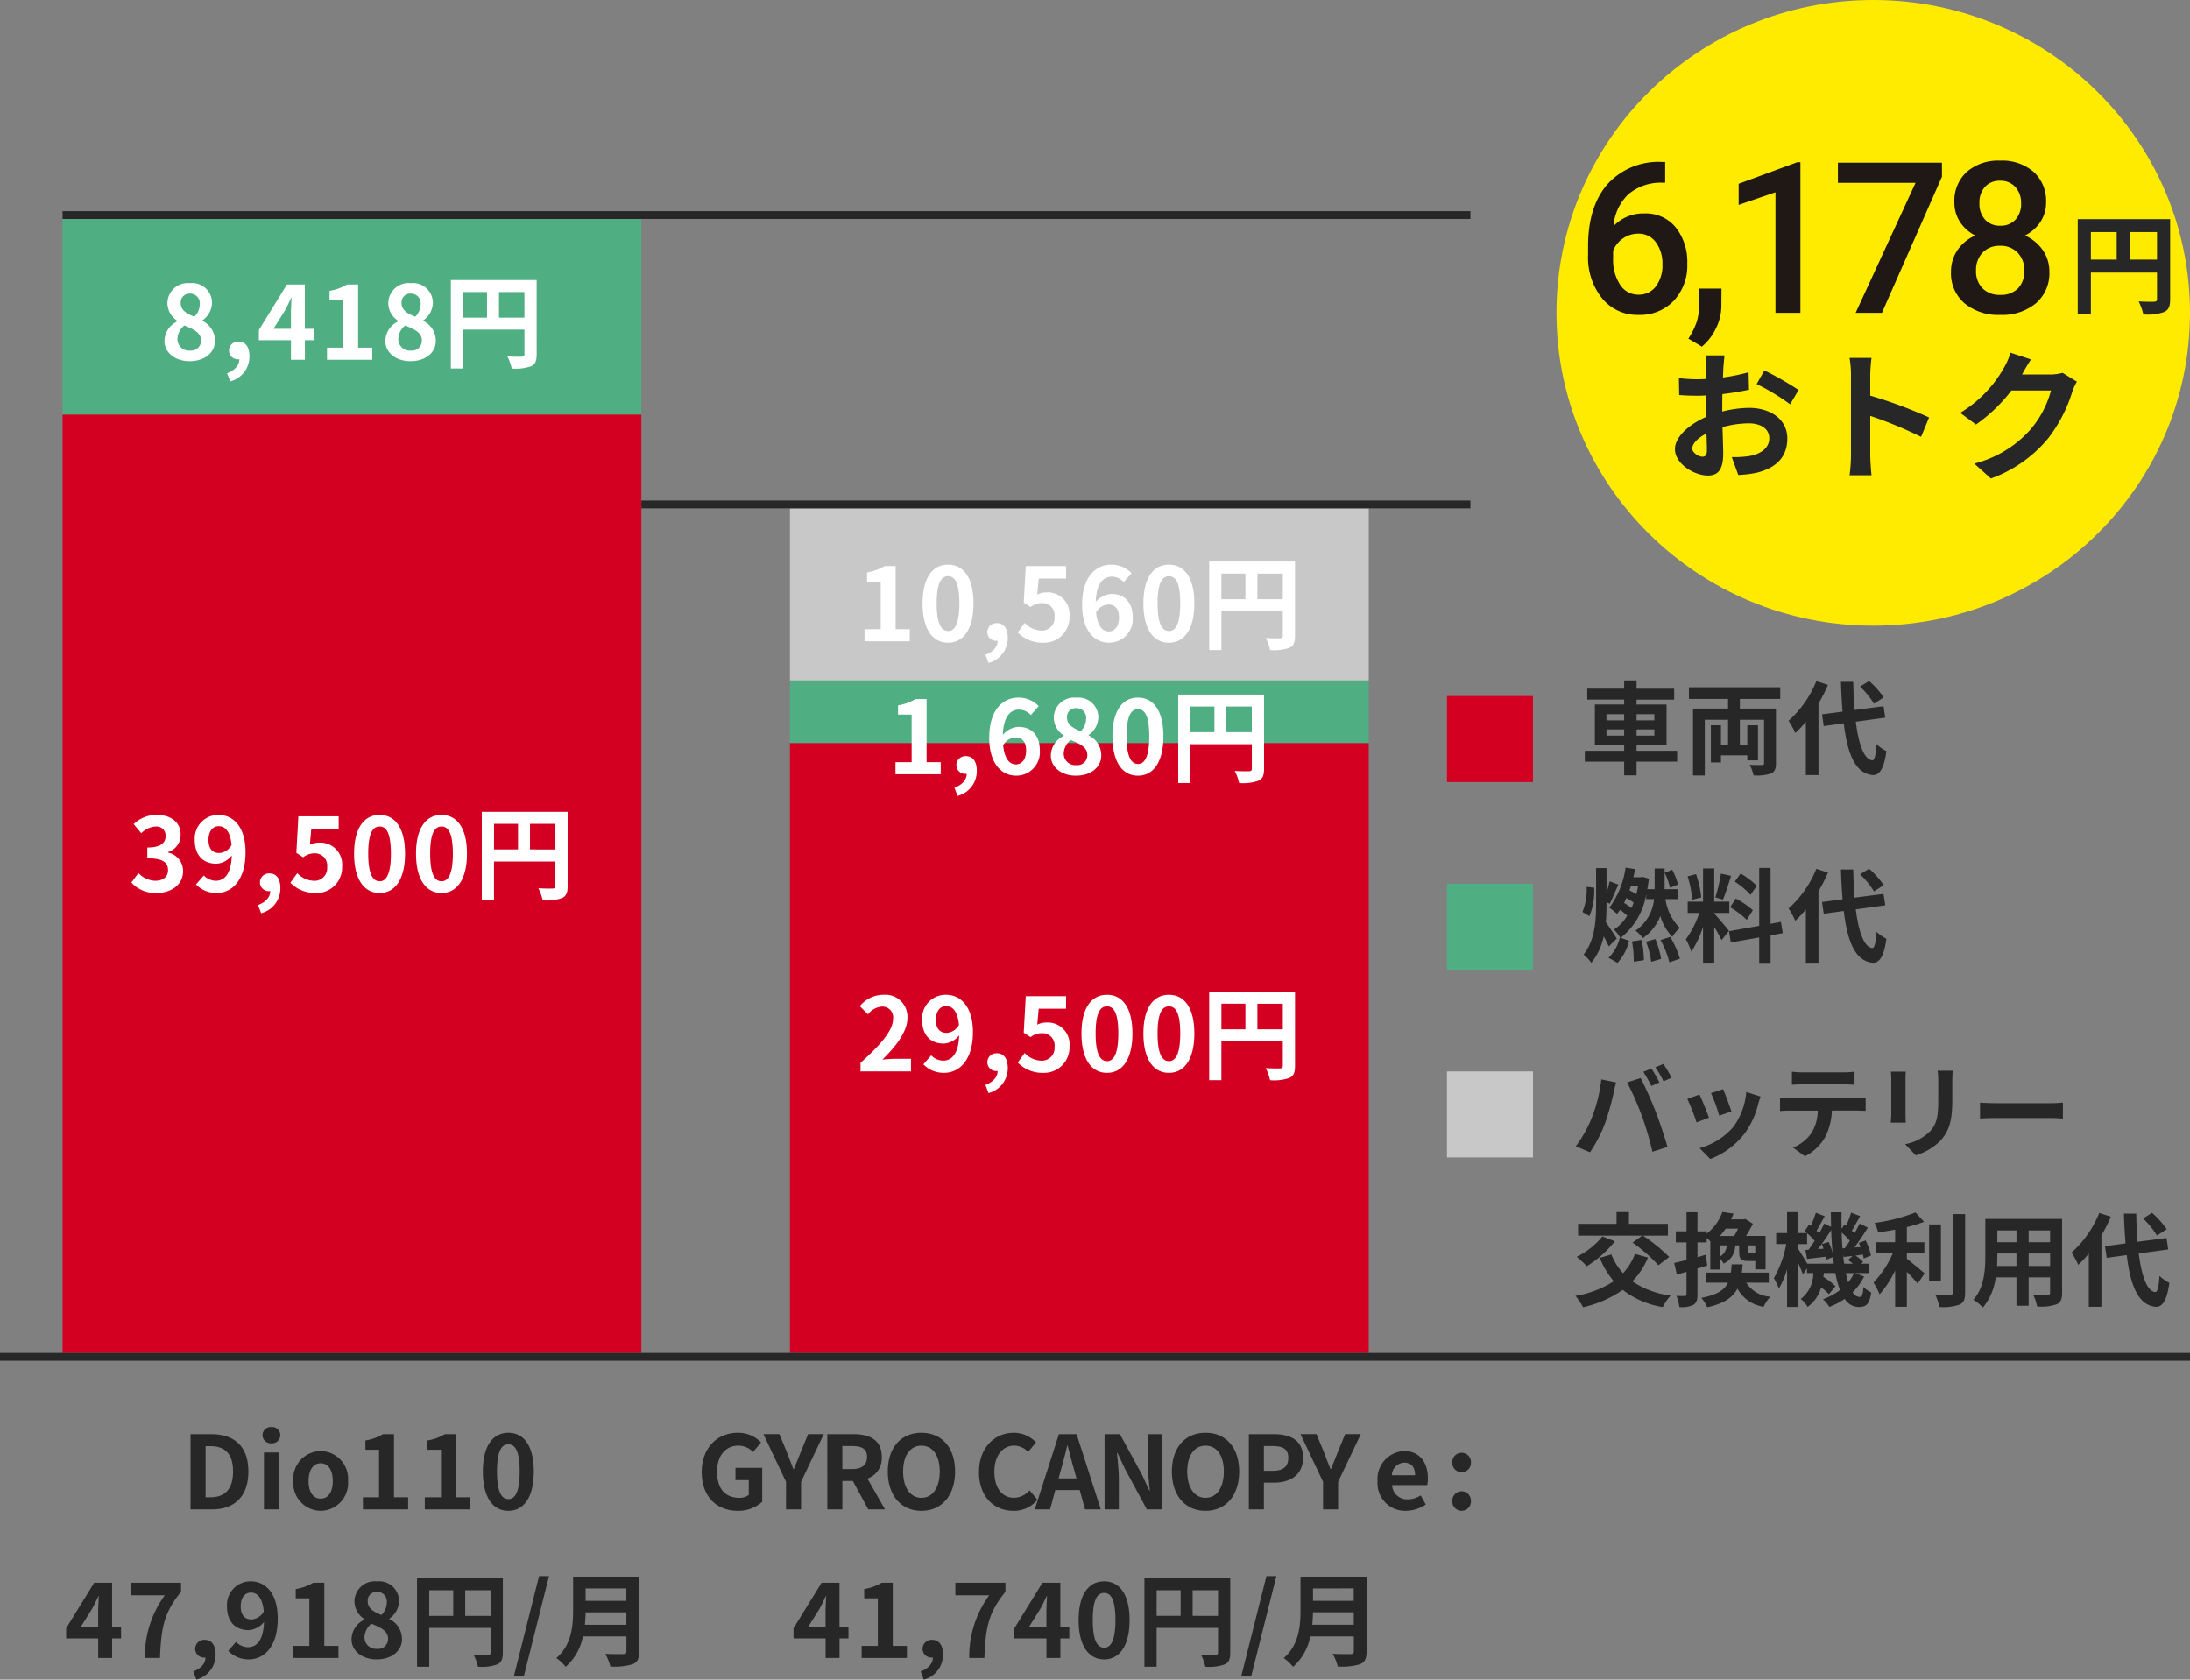 <svg xmlns="http://www.w3.org/2000/svg" width="280" height="214.769" viewBox="0 0 280 214.769">
  <rect x="0" y="0" width="280" height="214.769" fill="#808080" stroke="none"/>
  <g id="グループ_8337" data-name="グループ 8337" transform="translate(813 271.135)">
    <g id="グループ_8335" data-name="グループ 8335" transform="translate(-805 -243.135)">
      <rect id="長方形_23160" data-name="長方形 23160" width="74" height="120" transform="translate(0 25)" fill="#d30021"/>
      <rect id="長方形_23161" data-name="長方形 23161" width="74" height="25" fill="#50af82"/>
      <path id="パス_579" data-name="パス 579" d="M-24.973.182c1.833,0,3.38-1.027,3.38-2.8a2.4,2.4,0,0,0-1.924-2.366v-.065a2.279,2.279,0,0,0,1.612-2.2c0-1.651-1.261-2.561-3.12-2.561a4.268,4.268,0,0,0-2.886,1.183l.975,1.17a2.745,2.745,0,0,1,1.82-.858A1.15,1.15,0,0,1-23.829-7.1c0,.858-.572,1.469-2.34,1.469v1.378c2.093,0,2.652.585,2.652,1.534,0,.858-.663,1.339-1.638,1.339A3.056,3.056,0,0,1-27.3-2.366l-.9,1.209A4.089,4.089,0,0,0-24.973.182Zm7.995-5.109c-.832,0-1.365-.533-1.365-1.664,0-1.183.585-1.768,1.3-1.768.819,0,1.482.65,1.651,2.405A1.92,1.92,0,0,1-16.978-4.927ZM-19.942-.91A3.608,3.608,0,0,0-17.3.182c1.911,0,3.692-1.573,3.692-5.213,0-3.341-1.638-4.771-3.458-4.771A3.015,3.015,0,0,0-20.1-6.591c0,2.041,1.157,3.029,2.756,3.029a2.675,2.675,0,0,0,1.976-1.053c-.078,2.418-.975,3.237-2.054,3.237a2.207,2.207,0,0,1-1.521-.676Zm8.333,3.679a3.28,3.28,0,0,0,2.457-3.2c0-1.183-.494-1.885-1.378-1.885a1.15,1.15,0,0,0-1.235,1.131,1.122,1.122,0,0,0,1.2,1.131h.117c0,.754-.559,1.4-1.56,1.781ZM-4.628.182A3.251,3.251,0,0,0-1.261-3.2,2.794,2.794,0,0,0-4.225-6.253a2.488,2.488,0,0,0-1.157.273L-5.2-8.021h3.5v-1.6H-6.851l-.26,4.667.871.572A2.3,2.3,0,0,1-4.8-4.888,1.557,1.557,0,0,1-3.172-3.146a1.615,1.615,0,0,1-1.7,1.768,2.99,2.99,0,0,1-2.119-.975l-.884,1.222A4.385,4.385,0,0,0-4.628.182Zm8.164,0c1.95,0,3.25-1.716,3.25-5.031S5.486-9.8,3.536-9.8.273-8.177.273-4.849,1.573.182,3.536.182Zm0-1.5c-.832,0-1.456-.832-1.456-3.536S2.7-8.32,3.536-8.32s1.443.78,1.443,3.471S4.355-1.313,3.536-1.313Zm7.917,1.5c1.95,0,3.25-1.716,3.25-5.031S13.4-9.8,11.453-9.8,8.19-8.177,8.19-4.849,9.49.182,11.453.182Zm0-1.5C10.621-1.313,10-2.145,10-4.849s.624-3.471,1.456-3.471S12.9-7.54,12.9-4.849,12.272-1.313,11.453-1.313Zm11.31-4.069V-8.658h3.25v3.276Zm-4.6-3.276h3.068v3.276H18.161Zm9.412-1.534H16.6V1.118h1.56V-3.848h7.852V-.7c0,.221-.091.3-.338.312s-1.1.013-1.846-.039a6.319,6.319,0,0,1,.559,1.547A6.006,6.006,0,0,0,26.845.832c.546-.247.728-.676.728-1.521Z" transform="translate(37 86)" fill="#fff"/>
      <path id="パス_587" data-name="パス 587" d="M-35.685-3.952l1.495-2.392c.273-.52.533-1.053.767-1.56h.052c-.026.559-.078,1.43-.078,1.989v1.963Zm5.161,0h-1.144V-9.62h-2.288L-37.544-3.8v1.3h4.1V0h1.781V-2.5h1.144ZM-27.482,0h1.937c.156-3.77.455-5.733,2.691-8.463V-9.62h-6.4v1.6h4.329A13.276,13.276,0,0,0-27.482,0Zm6.591,2.769a3.28,3.28,0,0,0,2.457-3.2c0-1.183-.494-1.885-1.378-1.885a1.15,1.15,0,0,0-1.235,1.131,1.122,1.122,0,0,0,1.2,1.131h.117c0,.754-.559,1.4-1.56,1.781Zm7.033-7.7c-.832,0-1.365-.533-1.365-1.664,0-1.183.585-1.768,1.3-1.768.819,0,1.482.65,1.651,2.405A1.92,1.92,0,0,1-13.858-4.927ZM-16.822-.91A3.608,3.608,0,0,0-14.183.182c1.911,0,3.692-1.573,3.692-5.213,0-3.341-1.638-4.771-3.458-4.771a3.015,3.015,0,0,0-3.029,3.211c0,2.041,1.157,3.029,2.756,3.029a2.675,2.675,0,0,0,1.976-1.053c-.078,2.418-.975,3.237-2.054,3.237a2.207,2.207,0,0,1-1.521-.676ZM-8.515,0H-2.73V-1.547H-4.537V-9.62H-5.954a6.24,6.24,0,0,1-2.236.806v1.183h1.742v6.084H-8.515ZM2.158.182c1.95,0,3.237-1.118,3.237-2.574A2.8,2.8,0,0,0,3.783-4.966v-.065a2.8,2.8,0,0,0,1.235-2.2,2.525,2.525,0,0,0-2.8-2.561,2.6,2.6,0,0,0-2.9,2.535A2.741,2.741,0,0,0,.6-4.966V-4.9A2.8,2.8,0,0,0-1.053-2.392C-1.053-.884.325.182,2.158.182ZM2.769-5.5c-1.014-.4-1.755-.845-1.755-1.755a1.119,1.119,0,0,1,1.17-1.2A1.226,1.226,0,0,1,3.458-7.111,2.3,2.3,0,0,1,2.769-5.5ZM2.21-1.17A1.474,1.474,0,0,1,.6-2.6a2.313,2.313,0,0,1,.884-1.781c1.248.507,2.132.923,2.132,1.924A1.261,1.261,0,0,1,2.21-1.17ZM13.481-5.382V-8.658h3.25v3.276Zm-4.6-3.276h3.068v3.276H8.879Zm9.412-1.534H7.319V1.118h1.56V-3.848h7.852V-.7c0,.221-.091.3-.338.312s-1.1.013-1.846-.039a6.319,6.319,0,0,1,.559,1.547A6.006,6.006,0,0,0,17.563.832c.546-.247.728-.676.728-1.521Zm1.4,12.558h1.274l3.224-12.831H22.919Zm9.087-6.617c.052-.546.078-1.092.091-1.586h5.213v1.586Zm5.3-4.641v1.586H28.873V-8.892ZM35.724-10.4h-8.45v4.277c0,1.976-.182,4.459-2.145,6.136a6.106,6.106,0,0,1,1.2,1.118,6.993,6.993,0,0,0,2.2-3.887h5.564V-.871c0,.273-.1.377-.416.377-.286,0-1.378.013-2.288-.039a6.636,6.636,0,0,1,.65,1.625A7.865,7.865,0,0,0,34.9.793c.6-.26.819-.7.819-1.638Z" transform="translate(38 184)" fill="#272727"/>
      <path id="パス_580" data-name="パス 580" d="M-20.754.182c1.95,0,3.237-1.118,3.237-2.574a2.8,2.8,0,0,0-1.612-2.574v-.065a2.8,2.8,0,0,0,1.235-2.2,2.525,2.525,0,0,0-2.8-2.561,2.6,2.6,0,0,0-2.9,2.535,2.741,2.741,0,0,0,1.274,2.288V-4.9a2.8,2.8,0,0,0-1.651,2.509C-23.965-.884-22.587.182-20.754.182Zm.611-5.681c-1.014-.4-1.755-.845-1.755-1.755a1.119,1.119,0,0,1,1.17-1.2,1.226,1.226,0,0,1,1.274,1.339A2.3,2.3,0,0,1-20.143-5.5ZM-20.7-1.17A1.474,1.474,0,0,1-22.315-2.6a2.313,2.313,0,0,1,.884-1.781c1.248.507,2.132.923,2.132,1.924A1.261,1.261,0,0,1-20.7-1.17Zm5.135,3.939a3.28,3.28,0,0,0,2.457-3.2c0-1.183-.494-1.885-1.378-1.885a1.15,1.15,0,0,0-1.235,1.131,1.122,1.122,0,0,0,1.2,1.131h.117c0,.754-.559,1.4-1.56,1.781Zm5.525-6.721,1.495-2.392c.273-.52.533-1.053.767-1.56h.052c-.026.559-.078,1.43-.078,1.989v1.963Zm5.161,0H-6.025V-9.62H-8.313L-11.9-3.8v1.3h4.1V0h1.781V-2.5h1.144ZM-3.191,0H2.594V-1.547H.787V-9.62H-.63a6.24,6.24,0,0,1-2.236.806v1.183h1.742v6.084H-3.191ZM7.482.182c1.95,0,3.237-1.118,3.237-2.574A2.8,2.8,0,0,0,9.107-4.966v-.065a2.8,2.8,0,0,0,1.235-2.2,2.525,2.525,0,0,0-2.8-2.561,2.6,2.6,0,0,0-2.9,2.535A2.741,2.741,0,0,0,5.922-4.966V-4.9A2.8,2.8,0,0,0,4.271-2.392C4.271-.884,5.648.182,7.482.182ZM8.093-5.5c-1.014-.4-1.755-.845-1.755-1.755a1.119,1.119,0,0,1,1.17-1.2A1.226,1.226,0,0,1,8.781-7.111,2.3,2.3,0,0,1,8.093-5.5ZM7.534-1.17A1.474,1.474,0,0,1,5.922-2.6a2.313,2.313,0,0,1,.884-1.781c1.248.507,2.132.923,2.132,1.924A1.261,1.261,0,0,1,7.534-1.17ZM18.8-5.382V-8.658h3.25v3.276ZM14.2-8.658h3.068v3.276H14.2Zm9.412-1.534H12.642V1.118H14.2V-3.848h7.852V-.7c0,.221-.091.3-.338.312s-1.1.013-1.846-.039a6.319,6.319,0,0,1,.559,1.547A6.006,6.006,0,0,0,22.887.832c.546-.247.728-.676.728-1.521Z" transform="translate(37 18)" fill="#fff"/>
      <path id="パス_586" data-name="パス 586" d="M-21.639,0H-18.9c2.834,0,4.654-1.612,4.654-4.849S-16.062-9.62-19-9.62h-2.639Zm1.924-1.547V-8.086h.6c1.794,0,2.912.884,2.912,3.237s-1.118,3.3-2.912,3.3ZM-12.253,0h1.9V-7.28h-1.9Zm.962-8.45A1.058,1.058,0,0,0-10.16-9.49a1.043,1.043,0,0,0-1.131-1.04,1.047,1.047,0,0,0-1.144,1.04A1.062,1.062,0,0,0-11.291-8.45ZM-5,.182A3.547,3.547,0,0,0-1.5-3.627,3.555,3.555,0,0,0-5-7.462,3.555,3.555,0,0,0-8.5-3.627,3.547,3.547,0,0,0-5,.182Zm0-1.56c-.988,0-1.547-.884-1.547-2.249S-5.987-5.9-5-5.9s1.547.9,1.547,2.275S-4.011-1.378-5-1.378ZM.4,0H6.181V-1.547H4.374V-9.62H2.957a6.24,6.24,0,0,1-2.236.806v1.183H2.463v6.084H.4ZM8.313,0H14.1V-1.547H12.292V-9.62H10.874a6.24,6.24,0,0,1-2.236.806v1.183H10.38v6.084H8.313ZM19,.182c1.95,0,3.25-1.716,3.25-5.031S20.949-9.8,19-9.8s-3.263,1.625-3.263,4.953S17.036.182,19,.182Zm0-1.5c-.832,0-1.456-.832-1.456-3.536S18.167-8.32,19-8.32s1.443.78,1.443,3.471S19.819-1.313,19-1.313Z" transform="translate(38 165)" fill="#272727"/>
    </g>
    <g id="グループ_8336" data-name="グループ 8336" transform="translate(-813 -271.135)">
      <rect id="長方形_23163" data-name="長方形 23163" width="74" height="78" transform="translate(101 95)" fill="#d30021"/>
      <rect id="長方形_23162" data-name="長方形 23162" width="74" height="8" transform="translate(101 87)" fill="#50af82"/>
      <rect id="長方形_23174" data-name="長方形 23174" width="74" height="22" transform="translate(101 65)" fill="#c8c8c8"/>
      <path id="パス_583" data-name="パス 583" d="M-27.976,0h6.448V-1.612h-2.093c-.442,0-1.079.052-1.56.1,1.755-1.716,3.2-3.588,3.2-5.33A2.822,2.822,0,0,0-25.012-9.8a3.9,3.9,0,0,0-3.055,1.456l1.04,1.04a2.492,2.492,0,0,1,1.768-.988,1.38,1.38,0,0,1,1.443,1.56c0,1.482-1.547,3.289-4.16,5.629Zm11-4.927c-.832,0-1.365-.533-1.365-1.664,0-1.183.585-1.768,1.3-1.768.819,0,1.482.65,1.651,2.405A1.92,1.92,0,0,1-16.978-4.927ZM-19.942-.91A3.608,3.608,0,0,0-17.3.182c1.911,0,3.692-1.573,3.692-5.213,0-3.341-1.638-4.771-3.458-4.771A3.015,3.015,0,0,0-20.1-6.591c0,2.041,1.157,3.029,2.756,3.029a2.675,2.675,0,0,0,1.976-1.053c-.078,2.418-.975,3.237-2.054,3.237a2.207,2.207,0,0,1-1.521-.676Zm8.333,3.679a3.28,3.28,0,0,0,2.457-3.2c0-1.183-.494-1.885-1.378-1.885a1.15,1.15,0,0,0-1.235,1.131,1.122,1.122,0,0,0,1.2,1.131h.117c0,.754-.559,1.4-1.56,1.781ZM-4.628.182A3.251,3.251,0,0,0-1.261-3.2,2.794,2.794,0,0,0-4.225-6.253a2.488,2.488,0,0,0-1.157.273L-5.2-8.021h3.5v-1.6H-6.851l-.26,4.667.871.572A2.3,2.3,0,0,1-4.8-4.888,1.557,1.557,0,0,1-3.172-3.146a1.615,1.615,0,0,1-1.7,1.768,2.99,2.99,0,0,1-2.119-.975l-.884,1.222A4.385,4.385,0,0,0-4.628.182Zm8.164,0c1.95,0,3.25-1.716,3.25-5.031S5.486-9.8,3.536-9.8.273-8.177.273-4.849,1.573.182,3.536.182Zm0-1.5c-.832,0-1.456-.832-1.456-3.536S2.7-8.32,3.536-8.32s1.443.78,1.443,3.471S4.355-1.313,3.536-1.313Zm7.917,1.5c1.95,0,3.25-1.716,3.25-5.031S13.4-9.8,11.453-9.8,8.19-8.177,8.19-4.849,9.49.182,11.453.182Zm0-1.5C10.621-1.313,10-2.145,10-4.849s.624-3.471,1.456-3.471S12.9-7.54,12.9-4.849,12.272-1.313,11.453-1.313Zm11.31-4.069V-8.658h3.25v3.276Zm-4.6-3.276h3.068v3.276H18.161Zm9.412-1.534H16.6V1.118h1.56V-3.848h7.852V-.7c0,.221-.091.3-.338.312s-1.1.013-1.846-.039a6.319,6.319,0,0,1,.559,1.547A6.006,6.006,0,0,0,26.845.832c.546-.247.728-.676.728-1.521Z" transform="translate(138 137)" fill="#fff"/>
      <path id="パス_582" data-name="パス 582" d="M-23.51,0h5.785V-1.547h-1.807V-9.62h-1.417a6.24,6.24,0,0,1-2.236.806v1.183h1.742v6.084H-23.51Zm7.943,2.769a3.28,3.28,0,0,0,2.457-3.2c0-1.183-.494-1.885-1.378-1.885a1.15,1.15,0,0,0-1.235,1.131,1.122,1.122,0,0,0,1.2,1.131h.117c0,.754-.559,1.4-1.56,1.781Zm7.462-4.03c-.806,0-1.456-.676-1.638-2.431A1.9,1.9,0,0,1-8.17-4.706c.832,0,1.365.533,1.365,1.677C-6.805-1.859-7.39-1.261-8.105-1.261ZM-5.193-8.71A3.564,3.564,0,0,0-7.806-9.8c-1.937,0-3.718,1.534-3.718,5.122C-11.524-1.287-9.9.182-8.066.182A3.012,3.012,0,0,0-5.05-3.029c0-2.067-1.144-3.029-2.756-3.029A2.8,2.8,0,0,0-9.782-5.031c.078-2.405.988-3.237,2.093-3.237a2.088,2.088,0,0,1,1.482.7ZM-.435.182C1.515.182,2.8-.936,2.8-2.392A2.8,2.8,0,0,0,1.19-4.966v-.065a2.8,2.8,0,0,0,1.235-2.2A2.525,2.525,0,0,0-.37-9.789a2.6,2.6,0,0,0-2.9,2.535A2.741,2.741,0,0,0-2-4.966V-4.9A2.8,2.8,0,0,0-3.646-2.392C-3.646-.884-2.268.182-.435.182ZM.176-5.5c-1.014-.4-1.755-.845-1.755-1.755a1.119,1.119,0,0,1,1.17-1.2A1.226,1.226,0,0,1,.865-7.111,2.3,2.3,0,0,1,.176-5.5ZM-.383-1.17A1.474,1.474,0,0,1-2-2.6a2.313,2.313,0,0,1,.884-1.781c1.248.507,2.132.923,2.132,1.924A1.261,1.261,0,0,1-.383-1.17ZM7.495.182c1.95,0,3.25-1.716,3.25-5.031S9.444-9.8,7.495-9.8,4.232-8.177,4.232-4.849,5.531.182,7.495.182Zm0-1.5c-.832,0-1.456-.832-1.456-3.536S6.663-8.32,7.495-8.32s1.443.78,1.443,3.471S8.314-1.313,7.495-1.313ZM18.8-5.382V-8.658h3.25v3.276ZM14.2-8.658h3.068v3.276H14.2Zm9.412-1.534H12.642V1.118H14.2V-3.848h7.852V-.7c0,.221-.091.3-.338.312s-1.1.013-1.846-.039a6.319,6.319,0,0,1,.559,1.547A6.006,6.006,0,0,0,22.887.832c.546-.247.728-.676.728-1.521Z" transform="translate(138 99)" fill="#fff"/>
      <path id="パス_581" data-name="パス 581" d="M-27.469,0h5.785V-1.547h-1.807V-9.62h-1.417a6.24,6.24,0,0,1-2.236.806v1.183H-25.4v6.084h-2.067Zm10.686.182c1.95,0,3.25-1.716,3.25-5.031s-1.3-4.953-3.25-4.953-3.263,1.625-3.263,4.953S-18.746.182-16.783.182Zm0-1.5c-.832,0-1.456-.832-1.456-3.536s.624-3.471,1.456-3.471,1.443.78,1.443,3.471S-15.964-1.313-16.783-1.313Zm5.174,4.082a3.28,3.28,0,0,0,2.457-3.2c0-1.183-.494-1.885-1.378-1.885a1.15,1.15,0,0,0-1.235,1.131,1.122,1.122,0,0,0,1.2,1.131h.117c0,.754-.559,1.4-1.56,1.781ZM-4.628.182A3.251,3.251,0,0,0-1.261-3.2,2.794,2.794,0,0,0-4.225-6.253a2.488,2.488,0,0,0-1.157.273L-5.2-8.021h3.5v-1.6H-6.851l-.26,4.667.871.572A2.3,2.3,0,0,1-4.8-4.888,1.557,1.557,0,0,1-3.172-3.146a1.615,1.615,0,0,1-1.7,1.768,2.99,2.99,0,0,1-2.119-.975l-.884,1.222A4.385,4.385,0,0,0-4.628.182Zm8.4-1.443c-.806,0-1.456-.676-1.638-2.431A1.9,1.9,0,0,1,3.705-4.706c.832,0,1.365.533,1.365,1.677C5.07-1.859,4.485-1.261,3.77-1.261ZM6.682-8.71A3.564,3.564,0,0,0,4.069-9.8C2.132-9.8.351-8.268.351-4.68.351-1.287,1.976.182,3.809.182A3.012,3.012,0,0,0,6.825-3.029c0-2.067-1.144-3.029-2.756-3.029A2.8,2.8,0,0,0,2.093-5.031c.078-2.405.988-3.237,2.093-3.237a2.088,2.088,0,0,1,1.482.7ZM11.453.182c1.95,0,3.25-1.716,3.25-5.031S13.4-9.8,11.453-9.8,8.19-8.177,8.19-4.849,9.49.182,11.453.182Zm0-1.5C10.621-1.313,10-2.145,10-4.849s.624-3.471,1.456-3.471S12.9-7.54,12.9-4.849,12.272-1.313,11.453-1.313Zm11.31-4.069V-8.658h3.25v3.276Zm-4.6-3.276h3.068v3.276H18.161Zm9.412-1.534H16.6V1.118h1.56V-3.848h7.852V-.7c0,.221-.091.3-.338.312s-1.1.013-1.846-.039a6.319,6.319,0,0,1,.559,1.547A6.006,6.006,0,0,0,26.845.832c.546-.247.728-.676.728-1.521Z" transform="translate(138 82)" fill="#fff"/>
      <path id="パス_585" data-name="パス 585" d="M-35.685-3.952l1.495-2.392c.273-.52.533-1.053.767-1.56h.052c-.026.559-.078,1.43-.078,1.989v1.963Zm5.161,0h-1.144V-9.62h-2.288L-37.544-3.8v1.3h4.1V0h1.781V-2.5h1.144ZM-28.834,0h5.785V-1.547h-1.807V-9.62h-1.417a6.24,6.24,0,0,1-2.236.806v1.183h1.742v6.084h-2.067Zm7.943,2.769a3.28,3.28,0,0,0,2.457-3.2c0-1.183-.494-1.885-1.378-1.885a1.15,1.15,0,0,0-1.235,1.131,1.122,1.122,0,0,0,1.2,1.131h.117c0,.754-.559,1.4-1.56,1.781ZM-15.08,0h1.937c.156-3.77.455-5.733,2.691-8.463V-9.62h-6.4v1.6h4.329A13.276,13.276,0,0,0-15.08,0Zm7.631-3.952,1.495-2.392c.273-.52.533-1.053.767-1.56h.052c-.026.559-.078,1.43-.078,1.989v1.963Zm5.161,0H-3.432V-9.62H-5.72L-9.308-3.8v1.3h4.1V0h1.781V-2.5h1.144ZM2.171.182c1.95,0,3.25-1.716,3.25-5.031S4.121-9.8,2.171-9.8-1.092-8.177-1.092-4.849.208.182,2.171.182Zm0-1.5c-.832,0-1.456-.832-1.456-3.536S1.339-8.32,2.171-8.32s1.443.78,1.443,3.471S2.99-1.313,2.171-1.313Zm11.31-4.069V-8.658h3.25v3.276Zm-4.6-3.276h3.068v3.276H8.879Zm9.412-1.534H7.319V1.118h1.56V-3.848h7.852V-.7c0,.221-.091.3-.338.312s-1.1.013-1.846-.039a6.319,6.319,0,0,1,.559,1.547A6.006,6.006,0,0,0,17.563.832c.546-.247.728-.676.728-1.521Zm1.4,12.558h1.274l3.224-12.831H22.919Zm9.087-6.617c.052-.546.078-1.092.091-1.586h5.213v1.586Zm5.3-4.641v1.586H28.873V-8.892ZM35.724-10.4h-8.45v4.277c0,1.976-.182,4.459-2.145,6.136a6.106,6.106,0,0,1,1.2,1.118,6.993,6.993,0,0,0,2.2-3.887h5.564V-.871c0,.273-.1.377-.416.377-.286,0-1.378.013-2.288-.039a6.636,6.636,0,0,1,.65,1.625A7.865,7.865,0,0,0,34.9.793c.6-.26.819-.7.819-1.638Z" transform="translate(139 212)" fill="#272727"/>
      <path id="パス_584" data-name="パス 584" d="M-44.668.182a4.53,4.53,0,0,0,3.12-1.157V-5.317h-3.419v1.573h1.7v1.9a1.939,1.939,0,0,1-1.209.364c-1.885,0-2.847-1.261-2.847-3.354,0-2.067,1.118-3.315,2.717-3.315a2.526,2.526,0,0,1,1.885.806l1.027-1.222A4.048,4.048,0,0,0-44.668-9.8c-2.561,0-4.615,1.859-4.615,5.031C-49.283-1.56-47.294.182-44.668.182ZM-38.506,0h1.924V-3.523l2.9-6.1h-2l-.962,2.34c-.273.715-.559,1.391-.858,2.132h-.052c-.3-.741-.559-1.417-.832-2.132l-.962-2.34h-2.041l2.886,6.1Zm7.2-8.1h1.248c1.235,0,1.911.351,1.911,1.391s-.676,1.547-1.911,1.547H-31.3Zm5.46,8.1-2.249-3.939A2.754,2.754,0,0,0-26.26-6.708c0-2.21-1.6-2.912-3.614-2.912h-3.354V0H-31.3V-3.64h1.339L-27.989,0Zm4.654.182c2.548,0,4.3-1.911,4.3-5.031S-18.642-9.8-21.19-9.8s-4.3,1.82-4.3,4.953S-23.738.182-21.19.182Zm0-1.664c-1.43,0-2.34-1.313-2.34-3.367s.91-3.3,2.34-3.3,2.34,1.235,2.34,3.3S-19.76-1.482-21.19-1.482ZM-9.425.182A3.893,3.893,0,0,0-6.357-1.235l-1.014-1.2a2.675,2.675,0,0,1-1.989.949c-1.521,0-2.509-1.261-2.509-3.354,0-2.067,1.092-3.315,2.548-3.315a2.481,2.481,0,0,1,1.768.806l1.014-1.222A3.924,3.924,0,0,0-9.36-9.8c-2.431,0-4.472,1.859-4.472,5.031C-13.832-1.56-11.856.182-9.425.182Zm5.772-4.147.286-1.053c.286-1,.572-2.093.819-3.146H-2.5c.286,1.04.546,2.145.845,3.146l.286,1.053ZM-.273,0H1.742L-1.352-9.62H-3.614L-6.7,0h1.95l.676-2.47h3.12Zm2.5,0h1.82V-3.861c0-1.105-.143-2.314-.234-3.354h.065l.975,2.067L7.631,0h1.95V-9.62H7.761v3.835c0,1.092.143,2.366.247,3.367H7.943L6.981-4.5,4.186-9.62H2.223ZM15.132.182c2.548,0,4.3-1.911,4.3-5.031S17.68-9.8,15.132-9.8s-4.3,1.82-4.3,4.953S12.584.182,15.132.182Zm0-1.664c-1.43,0-2.34-1.313-2.34-3.367s.91-3.3,2.34-3.3,2.34,1.235,2.34,3.3S16.562-1.482,15.132-1.482ZM20.67,0h1.924V-3.419h1.287c2.067,0,3.718-.988,3.718-3.185,0-2.275-1.638-3.016-3.77-3.016H20.67Zm1.924-4.94V-8.1h1.092c1.326,0,2.028.377,2.028,1.495S25.077-4.94,23.751-4.94ZM30.16,0h1.924V-3.523l2.9-6.1h-2l-.962,2.34c-.273.715-.559,1.391-.858,2.132h-.052c-.3-.741-.559-1.417-.832-2.132l-.962-2.34H27.274l2.886,6.1ZM40.742.182A4.592,4.592,0,0,0,43.29-.624l-.65-1.17A3,3,0,0,1,41-1.287a1.913,1.913,0,0,1-2.015-1.82h4.485a3.551,3.551,0,0,0,.091-.871c0-2.015-1.04-3.484-3.042-3.484a3.564,3.564,0,0,0-3.393,3.835A3.528,3.528,0,0,0,40.742.182Zm-1.781-4.55A1.641,1.641,0,0,1,40.547-5.98c.936,0,1.378.624,1.378,1.612Zm8.905-.39a1.186,1.186,0,0,0,1.2-1.235,1.19,1.19,0,0,0-1.2-1.248,1.187,1.187,0,0,0-1.183,1.248A1.184,1.184,0,0,0,47.866-4.758Zm0,4.94a1.2,1.2,0,0,0,1.2-1.248,1.2,1.2,0,0,0-1.2-1.248,1.2,1.2,0,0,0-1.183,1.248A1.2,1.2,0,0,0,47.866.182Z" transform="translate(139 193)" fill="#272727"/>
      <g id="グループ_8177" data-name="グループ 8177" transform="translate(199)">
        <g id="グループ_8182" data-name="グループ 8182">
          <ellipse id="楕円形_118" data-name="楕円形 118" cx="40.5" cy="40" rx="40.5" ry="40" fill="#ffeb00"/>
          <g id="グループ_8181" data-name="グループ 8181" transform="translate(14 39)">
            <path id="パス_593" data-name="パス 593" d="M-22.338-1.6c-.468,0-1.3-.5-1.3-1.044,0-.63.72-1.368,1.818-1.926.036.936.054,1.746.054,2.2C-21.762-1.764-22.014-1.6-22.338-1.6ZM-19.8-8.01c0-.522,0-1.062.018-1.6a34.426,34.426,0,0,0,3.4-.558l-.054-2.232a24.411,24.411,0,0,1-3.276.666c.018-.45.036-.882.054-1.278.036-.45.108-1.224.144-1.548H-21.96A14.15,14.15,0,0,1-21.834-13c0,.306,0,.828-.018,1.458-.36.018-.7.036-1.026.036a19.528,19.528,0,0,1-2.466-.144l.036,2.16c.774.072,1.674.09,2.484.09.288,0,.612-.018.954-.036v1.494c0,.414,0,.828.018,1.242-2.178.954-4,2.556-4,4.122,0,1.89,2.466,3.384,4.212,3.384,1.152,0,1.962-.576,1.962-2.79,0-.612-.054-1.98-.09-3.4a12.654,12.654,0,0,1,3.348-.486c1.548,0,2.628.7,2.628,1.908,0,1.3-1.152,2.034-2.592,2.286a13.627,13.627,0,0,1-2.2.126l.828,2.286A14.523,14.523,0,0,0-15.408.45c2.826-.7,3.924-2.286,3.924-4.392,0-2.448-2.16-3.906-4.9-3.906a14.508,14.508,0,0,0-3.42.468Zm4.392-2.88A27.078,27.078,0,0,1-11.124-8.3l1.08-1.836a39.377,39.377,0,0,0-4.374-2.5ZM6.642-6.624A58.789,58.789,0,0,0-.882-9.414V-12.06A19.576,19.576,0,0,1-.72-14.238H-3.528a12.554,12.554,0,0,1,.18,2.178V-1.728a19.261,19.261,0,0,1-.18,2.5H-.72c-.072-.72-.162-1.98-.162-2.5V-6.822a51.991,51.991,0,0,1,6.5,2.682ZM23.706-12.33a5.772,5.772,0,0,1-1.566.216H18.522l.054-.09c.216-.4.666-1.206,1.1-1.836L17.046-14.9a8.66,8.66,0,0,1-.81,1.89,15.849,15.849,0,0,1-5.616,5.8l2.016,1.494a20.517,20.517,0,0,0,4.536-4.356H22.23a12.8,12.8,0,0,1-2.556,4.914A14.345,14.345,0,0,1,12.42-.72l2.124,1.908a16.958,16.958,0,0,0,7.272-5.076A18.781,18.781,0,0,0,24.948-9.9a7.207,7.207,0,0,1,.594-1.3Z" transform="translate(27 21)" fill="#272727"/>
          </g>
          <g id="グループ_8180" data-name="グループ 8180" transform="translate(2.5 15)">
            <path id="パス_592" data-name="パス 592" d="M7.784-5.8V-9.324h3.5V-5.8ZM2.828-9.324h3.3V-5.8h-3.3Zm10.136-1.652H1.148V1.2h1.68V-4.144h8.456V-.756c0,.238-.1.322-.364.336S9.73-.406,8.932-.462a6.8,6.8,0,0,1,.6,1.666A6.468,6.468,0,0,0,12.18.9c.588-.266.784-.728.784-1.638Z" transform="translate(63 24)" fill="#272727"/>
            <path id="パス_591" data-name="パス 591" d="M11.4-19.288v2.65h-.4a6.359,6.359,0,0,0-4.3,1.477A6.179,6.179,0,0,0,4.8-11.087a5.2,5.2,0,0,1,3.942-1.622,4.913,4.913,0,0,1,4.014,1.793,7.062,7.062,0,0,1,1.47,4.627,6.6,6.6,0,0,1-1.72,4.74A5.939,5.939,0,0,1,7.989.264a5.8,5.8,0,0,1-4.66-2.123A8.349,8.349,0,0,1,1.542-7.422V-8.517q0-5.049,2.459-7.91a8.816,8.816,0,0,1,7.073-2.861ZM7.963-10.125a3.373,3.373,0,0,0-1.931.593A3.468,3.468,0,0,0,4.746-7.95v.976a5.746,5.746,0,0,0,.9,3.395A2.734,2.734,0,0,0,7.963-2.32a2.7,2.7,0,0,0,2.254-1.068A4.447,4.447,0,0,0,11.048-6.2,4.511,4.511,0,0,0,10.2-9.031,2.69,2.69,0,0,0,7.963-10.125ZM16.092,4.324,14.365,3.3a9.316,9.316,0,0,0,1.048-2.09,6.235,6.235,0,0,0,.3-1.813V-3.1H18.6L18.584-.791a6.43,6.43,0,0,1-.705,2.8A6.96,6.96,0,0,1,16.092,4.324ZM28.69,0H25.5V-15.412L20.793-13.8v-2.7l7.488-2.755h.409Zm18.1-17.416L39.113,0H35.751l7.66-16.625H33.484V-19.2h13.3ZM60.1-14.133a4.462,4.462,0,0,1-.725,2.511,5.029,5.029,0,0,1-1.978,1.734,5.478,5.478,0,0,1,2.314,1.912,4.822,4.822,0,0,1,.811,2.742A5.036,5.036,0,0,1,58.8-1.219,6.727,6.727,0,0,1,54.243.264a6.754,6.754,0,0,1-4.581-1.49,5.032,5.032,0,0,1-1.72-4.008A4.878,4.878,0,0,1,48.758-8a5.251,5.251,0,0,1,2.294-1.885,5,5,0,0,1-1.958-1.734,4.492,4.492,0,0,1-.719-2.511,4.993,4.993,0,0,1,1.582-3.889,6.112,6.112,0,0,1,4.271-1.437,6.131,6.131,0,0,1,4.285,1.437A4.993,4.993,0,0,1,60.1-14.133ZM57.314-5.392a3.164,3.164,0,0,0-.85-2.3,2.989,2.989,0,0,0-2.248-.877,2.957,2.957,0,0,0-2.235.87,3.188,3.188,0,0,0-.837,2.307,3.088,3.088,0,0,0,.824,2.254,3.032,3.032,0,0,0,2.274.844A3.042,3.042,0,0,0,56.5-3.111,3.1,3.1,0,0,0,57.314-5.392Zm-.409-8.622a2.979,2.979,0,0,0-.725-2.063,2.487,2.487,0,0,0-1.951-.811,2.508,2.508,0,0,0-1.938.771,2.98,2.98,0,0,0-.712,2.1,2.968,2.968,0,0,0,.719,2.1,2.518,2.518,0,0,0,1.945.778,2.518,2.518,0,0,0,1.945-.778A2.968,2.968,0,0,0,56.906-14.014Z" transform="translate(0 25)" fill="#1f1815"/>
          </g>
        </g>
      </g>
      <g id="グループ_8178" data-name="グループ 8178" transform="translate(185 83)">
        <rect id="長方形_23168" data-name="長方形 23168" width="11" height="11" transform="translate(0 6)" fill="#d30021"/>
        <path id="パス_588" data-name="パス 588" d="M3.393-3.939v-.793H5.655v.793Zm0-2.743H5.655v.793H3.393Zm6.123,0v.793H7.241v-.793Zm0,2.743H7.241v-.793H9.516ZM12.428-2H7.241v-.7h3.835V-7.917H7.241v-.624h4.81v-1.4H7.241V-11H5.655v1.053H.936v1.4H5.655v.624H1.911V-2.7H5.655V-2H.624V-.611H5.655V1.144H7.241V-.611h5.187ZM25.61-8.632v-1.495H13.936v1.495h5.005V-7.4H14.456V1.157h1.508V-5.967h2.977v3.211h-.91V-5.265H16.744V-.507h1.287v-.91H21.4V-.78h1.365V-5.265H21.4v2.509h-.949V-5.967h3.094V-.442c0,.2-.065.26-.286.26s-.923.013-1.56-.026A4.885,4.885,0,0,1,22.2,1.144,5.73,5.73,0,0,0,24.414.91c.494-.221.65-.6.65-1.326V-7.4H20.449V-8.632Zm13.234-.2a11.742,11.742,0,0,0-1.872-2.093l-1.157.715A11.061,11.061,0,0,1,37.6-8.021Zm-8.619-2.08a13.588,13.588,0,0,1-3.549,5.07,9.929,9.929,0,0,1,.858,1.573A12.25,12.25,0,0,0,28.886-5.72V1.105H30.5V-8.034a20.655,20.655,0,0,0,1.209-2.392ZM39.039-6.24,38.818-7.7l-3.705.481c-.091-1.1-.143-2.327-.169-3.6H33.371c.039,1.365.117,2.639.208,3.809l-2.626.351.221,1.495,2.561-.351C34.2-1.547,35.23.9,37.427,1.105c.728.039,1.43-.559,1.755-3.068a5.319,5.319,0,0,1-1.261-.884c-.1,1.443-.26,2.093-.559,2.067-1.04-.13-1.729-2.054-2.093-4.94Z" transform="translate(17 15)" fill="#272727"/>
      </g>
      <g id="グループ_8179" data-name="グループ 8179" transform="translate(185 107)">
        <rect id="長方形_23168-2" data-name="長方形 23168" width="11" height="11" transform="translate(0 6)" fill="#50af82"/>
        <path id="パス_589" data-name="パス 589" d="M12.545-8.9A8.944,8.944,0,0,0,11.8-10.79l-.962.39a9.326,9.326,0,0,1,.689,1.924ZM1.209-4.849a8.372,8.372,0,0,0,.611-3.64L.858-8.606A7.624,7.624,0,0,1,.325-5.395Zm3.5,2.86c-.195-.312-1-1.547-1.391-2.093.065-.793.078-1.6.078-2.379V-6.63l.416.182c.338-.624.728-1.625,1.1-2.444L3.8-9.308c-.091.442-.247.975-.4,1.5V-11H2.067v4.537c0,2.249-.156,4.68-1.6,6.526a5.079,5.079,0,0,1,.988,1.053,8,8,0,0,0,1.586-3.38c.26.468.494.936.65,1.287Zm.936-4.563c.1-.195.2-.4.3-.624a7.018,7.018,0,0,1,.923.585,5.657,5.657,0,0,1-.286.7A9.1,9.1,0,0,0,5.642-6.552ZM7.423-8.658c-.052.338-.13.676-.208.988a9.579,9.579,0,0,0-.884-.481c.052-.169.117-.338.169-.507ZM8.476-7.033h1A5.494,5.494,0,0,1,7.111-3a4.691,4.691,0,0,1,.936.962,6.224,6.224,0,0,0,2.236-2.834A6.194,6.194,0,0,0,11.817-2.21a4.487,4.487,0,0,1,.962-1.131,6.434,6.434,0,0,1-1.846-3.692h1.586V-8.307h-1.69v-2.639H9.555v2.639H8.619c.078-.429.143-.871.195-1.339L8.021-9.88l-.234.052H6.825c.091-.338.169-.689.234-1.04l-1.222-.195a11.279,11.279,0,0,1-2.08,5.135,6.135,6.135,0,0,1,.988.793c.13-.169.26-.338.377-.52a6.053,6.053,0,0,1,.923.741,5.476,5.476,0,0,1-1.7,1.781,4.624,4.624,0,0,1,.806,1.027l-.039-.013A5.537,5.537,0,0,1,3.666.468l1.144.65A6.3,6.3,0,0,0,6.279-1.716L5.213-2.08A8.964,8.964,0,0,0,8.476-7.644ZM6.656-1.625a13.415,13.415,0,0,1,.221,2.6l1.3-.2a13.559,13.559,0,0,0-.286-2.587Zm1.794.039A10.746,10.746,0,0,1,9.113.988L10.374.611a11.314,11.314,0,0,0-.728-2.535Zm1.859-.208A12.062,12.062,0,0,1,11.44,1.053L12.779.585A11.818,11.818,0,0,0,11.544-2.2Zm12.3-6.942a9.769,9.769,0,0,0-2.067-1.573L19.8-9.269a10.459,10.459,0,0,1,2.015,1.69ZM19.2-5.993a10.976,10.976,0,0,1,2.132,1.612l.78-1.235a11.42,11.42,0,0,0-2.184-1.495Zm-1.17-4.3a22.11,22.11,0,0,1-.715,3.042l.975.273c.325-.754.7-1.989,1.04-3.029ZM15.509-7.254a13.034,13.034,0,0,0-.663-2.977l-1.079.286a12.884,12.884,0,0,1,.585,2.99Zm3.549,4.277c-.273-.364-1.508-1.82-1.885-2.2v-.091H19.1V-6.708H17.173v-4.251h-1.43v4.251H13.78v1.443h1.482A12.035,12.035,0,0,1,13.546-1.9a9.187,9.187,0,0,1,.7,1.6,13.342,13.342,0,0,0,1.495-3.2V1.092h1.43V-3.471a17.366,17.366,0,0,1,.936,1.69Zm6.877.3L25.7-4.121l-1.326.247v-7.15H22.919v7.41l-3.861.689.234,1.443,3.627-.65v3.25h1.456v-3.51ZM38.844-8.827a11.742,11.742,0,0,0-1.872-2.093l-1.157.715A11.061,11.061,0,0,1,37.6-8.021Zm-8.619-2.08a13.588,13.588,0,0,1-3.549,5.07,9.929,9.929,0,0,1,.858,1.573A12.25,12.25,0,0,0,28.886-5.72V1.105H30.5V-8.034a20.655,20.655,0,0,0,1.209-2.392ZM39.039-6.24,38.818-7.7l-3.705.481c-.091-1.1-.143-2.327-.169-3.6H33.371c.039,1.365.117,2.639.208,3.809l-2.626.351.221,1.495,2.561-.351C34.2-1.547,35.23.9,37.427,1.105c.728.039,1.43-.559,1.755-3.068a5.319,5.319,0,0,1-1.261-.884c-.1,1.443-.26,2.093-.559,2.067-1.04-.13-1.729-2.054-2.093-4.94Z" transform="translate(17 15)" fill="#272727"/>
      </g>
      <g id="グループ_8184" data-name="グループ 8184" transform="translate(185 132)">
        <rect id="長方形_23168-3" data-name="長方形 23168" width="11" height="11" transform="translate(0 5)" fill="#c8c8c8"/>
        <path id="パス_590" data-name="パス 590" d="M10.14-10.374l-1.027.429a16.446,16.446,0,0,1,1.014,1.807l1.04-.455C10.92-9.074,10.465-9.893,10.14-10.374Zm1.534-.585-1.027.429a13.7,13.7,0,0,1,1.04,1.794l1.04-.455A20.333,20.333,0,0,0,11.674-10.959ZM2.5-4.043A15.663,15.663,0,0,1,.468-.429l1.82.767A17.874,17.874,0,0,0,4.212-3.38,32.506,32.506,0,0,0,5.317-7.293c.052-.286.2-.923.312-1.3l-1.9-.39A18.732,18.732,0,0,1,2.5-4.043Zm6.422-.273A40.168,40.168,0,0,1,10.27.273l1.924-.624c-.364-1.287-1.053-3.367-1.521-4.537C10.192-6.149,9.3-8.151,8.762-9.152l-1.729.559A36.417,36.417,0,0,1,8.918-4.316ZM19.305-7.735l-1.547.507a21.653,21.653,0,0,1,1.053,2.886l1.56-.546C20.189-5.486,19.552-7.176,19.305-7.735Zm2.964.364a8.762,8.762,0,0,1-1.651,4.459A8.747,8.747,0,0,1,16.3-.195L17.667,1.2a10.152,10.152,0,0,0,4.355-3.224A10.482,10.482,0,0,0,23.79-5.837c.078-.26.156-.533.312-.949Zm-5.98.325-1.56.559a26.258,26.258,0,0,1,1.183,3l1.586-.6C17.238-4.81,16.614-6.383,16.289-7.046Zm18.421-1.3c.455,0,.949.026,1.4.052V-9.971a10.185,10.185,0,0,1-1.4.091H29.484a9.686,9.686,0,0,1-1.378-.091v1.677c.39-.026.936-.052,1.391-.052ZM27.833-6.565c-.4,0-.858-.039-1.248-.078v1.7c.364-.026.871-.052,1.248-.052h3.575A5.587,5.587,0,0,1,30.6-2.119,5.4,5.4,0,0,1,28.249-.26L29.77.845a6.238,6.238,0,0,0,2.613-2.5,8.247,8.247,0,0,0,.832-3.341h3.133c.364,0,.858.013,1.183.039v-1.69a10,10,0,0,1-1.183.078ZM40.755-9.971a8.841,8.841,0,0,1,.052.988V-4.6c0,.39-.052.9-.065,1.144h1.924c-.026-.3-.039-.806-.039-1.131V-8.983c0-.416.013-.7.039-.988Zm5.98-.117a9.17,9.17,0,0,1,.078,1.3v2.47c0,2.028-.169,3-1.053,3.978A6.084,6.084,0,0,1,42.575-.7L43.94.728A7.552,7.552,0,0,0,47.1-1.157c.962-1.066,1.508-2.262,1.508-5.057V-8.788c0-.52.026-.936.052-1.3Zm5.421,6.11c.481-.039,1.352-.065,2.093-.065H61.23c.546,0,1.209.052,1.521.065V-6.019c-.338.026-.923.078-1.521.078H54.249c-.676,0-1.625-.039-2.093-.078ZM7.735,11.889a19.857,19.857,0,0,1,3.3,2.9l1.378-1.066a21.294,21.294,0,0,0-3.367-2.73h3.2V9.484H7.267V7.976H5.681V9.484H.767v1.508h8.2ZM3.874,11.1A9.968,9.968,0,0,1,.585,13.709a12.657,12.657,0,0,1,1.3,1.2A14.57,14.57,0,0,0,5.473,11.72Zm4.16,2.223A7.181,7.181,0,0,1,6.513,15.8a7.734,7.734,0,0,1-1.495-2.4l-1.482.442a11.144,11.144,0,0,0,1.794,2.99A12.873,12.873,0,0,1,.429,18.7,8.375,8.375,0,0,1,1.4,20.157a14.214,14.214,0,0,0,5.07-2.223,11.235,11.235,0,0,0,5.122,2.2,6.988,6.988,0,0,1,1-1.469,11.337,11.337,0,0,1-4.888-1.82A9.645,9.645,0,0,0,9.7,13.8ZM21.216,10.1a9.069,9.069,0,0,1-.494.936H18.889a8.487,8.487,0,0,0,.754-.936Zm2.2,3.081c-.026.078-.078.091-.221.091h-.507c-.182,0-.208-.026-.208-.247v-.78h.936Zm-4.459-.936h.806a1.657,1.657,0,0,1-.806,1.391Zm-1.872,1.2-1.053.3V11.863h1.183v-.585a5.009,5.009,0,0,1,.455.455v3.6h1.287V13.982a3.534,3.534,0,0,1,.416.585,2.527,2.527,0,0,0,1.482-2.327h.507v.78c0,.936.208,1.222,1.157,1.222h.9v1.066h1.313V11.031h-2.5a14.734,14.734,0,0,0,.884-1.56l-.975-.611-.221.052h-1.6c.117-.234.221-.481.325-.728l-1.43-.221a6,6,0,0,1-2,2.769v-.286H16.029V8h-1.4v2.444H13.26v1.417h1.365v2.249c-.585.143-1.131.286-1.573.377l.338,1.482c.377-.1.806-.221,1.235-.351v2.873c0,.169-.065.221-.221.221a10.249,10.249,0,0,1-1.066-.013,6.311,6.311,0,0,1,.377,1.43,3.372,3.372,0,0,0,1.807-.286c.39-.247.507-.637.507-1.352V15.2c.416-.117.832-.247,1.248-.377Zm8.06,3.575V15.724H21.7c.052-.338.078-.689.1-1.053H20.4c-.026.377-.052.728-.1,1.053H17.108v1.287h2.821c-.455.949-1.391,1.56-3.406,1.95a4.31,4.31,0,0,1,.754,1.2c2.158-.481,3.276-1.261,3.861-2.392a4.539,4.539,0,0,0,3.354,2.327,4.547,4.547,0,0,1,.858-1.287,3.892,3.892,0,0,1-3.081-1.794Zm10.907-1.235a5.372,5.372,0,0,1-.754,1.183c-.1-.351-.208-.754-.3-1.183Zm-5.98-1.2c-.312-.546-.936-1.547-1.209-1.95v-.559h1.183V10.693a8.39,8.39,0,0,1,.962.962c-.26.416-.533.806-.78,1.144l-.4.026.208,1.144c.728-.078,1.534-.182,2.379-.273.026.143.039.273.052.39l.884-.351c.039.286.078.572.1.845Zm1.859-2.509a6.132,6.132,0,0,1,.208.585l-.7.052c.559-.728,1.17-1.638,1.69-2.444.026,1.04.091,2.041.182,2.99A7.749,7.749,0,0,0,32.8,11.8Zm2.639.546c-.052-.65-.091-1.313-.1-2.015a8.789,8.789,0,0,1,1.04,1.053c-.221.338-.442.663-.65.936Zm.221,1.963c-.065-.39-.117-.793-.156-1.222l.078.364c.364-.039.741-.091,1.144-.13l-.585.507a7.259,7.259,0,0,1,.624.481Zm1.339,1.2h1.82v-1.2h-.988l.247-.221a5.081,5.081,0,0,0-.988-.819l.962-.13a5.048,5.048,0,0,1,.1.507l.923-.39a7.967,7.967,0,0,0-.676-1.924l-.871.312c.078.169.156.351.221.533l-.78.052c.572-.767,1.2-1.716,1.716-2.535l-1.053-.52c-.182.377-.416.819-.663,1.248l-.338-.338c.325-.507.7-1.209,1.066-1.859l-1.157-.442a12.87,12.87,0,0,1-.637,1.677l-.208-.156-.377.546c-.013-.689-.013-1.391,0-2.119H33.085c0,.637.013,1.261.026,1.872l-.871-.429c-.182.39-.4.819-.663,1.261-.091-.1-.208-.221-.325-.338.312-.52.689-1.235,1.053-1.859l-1.144-.442a14.458,14.458,0,0,1-.637,1.677L30.3,9.575l-.572.845c.091.078.195.156.286.247H28.86V7.989H27.482v2.678H26.091v1.4h1.287a13.669,13.669,0,0,1-1.586,4.381,8.813,8.813,0,0,1,.65,1.313,11.124,11.124,0,0,0,1.04-2.444v4.8H28.86V14.4c.26.572.52,1.17.65,1.56l.52-.767v.585h.806a4.14,4.14,0,0,1-1.6,3.315,3.581,3.581,0,0,1,.871,1.014,4.444,4.444,0,0,0,1.729-2.5,8.215,8.215,0,0,1,1,.884l.832-1.027a10.361,10.361,0,0,0-1.547-1.2c.026-.156.052-.325.065-.494h1.469a11.963,11.963,0,0,0,.6,2.184,8.064,8.064,0,0,1-2.171,1.17,5.711,5.711,0,0,1,.806.988,9.385,9.385,0,0,0,1.963-1.027,2.144,2.144,0,0,0,1.781,1.04c1.014,0,1.378-.39,1.612-1.859a3.7,3.7,0,0,1-1-.7c-.065,1.027-.182,1.274-.507,1.274a1.093,1.093,0,0,1-.871-.6,7.5,7.5,0,0,0,1.469-2.015ZM42.8,13.254h2.236V11.837H42.8V9.9a16.9,16.9,0,0,0,2.2-.676L43.9,8.028a21.954,21.954,0,0,1-5.226,1.339,4.85,4.85,0,0,1,.442,1.209c.7-.091,1.443-.208,2.184-.351v1.612h-2.47v1.417H41A12.592,12.592,0,0,1,38.532,17a8.7,8.7,0,0,1,.78,1.508A12.933,12.933,0,0,0,41.3,15.451V20.1H42.8V15.62c.52.533,1.066,1.118,1.378,1.521l.9-1.326c-.351-.273-1.638-1.378-2.275-1.859Zm4.355-3.692H45.643v7.267h1.508Zm1.56-1.326v10c0,.234-.1.312-.351.325-.273,0-1.1,0-1.95-.039a5.933,5.933,0,0,1,.533,1.6,6.4,6.4,0,0,0,2.587-.3c.533-.247.715-.676.715-1.573V8.236Zm9.659,6.643v-1.6h2.743v1.6Zm-4.043,0c.026-.481.039-.949.039-1.365V13.28H56.81v1.6Zm2.483-4.55v1.508H54.366V10.329Zm4.3,1.508H58.37V10.329h2.743ZM62.647,8.86H52.832V13.5c0,1.82-.117,4.134-1.534,5.694a5.71,5.71,0,0,1,1.222,1,7.445,7.445,0,0,0,1.638-3.861H56.81v3.627h1.56V16.335h2.743v1.95c0,.234-.091.312-.338.312s-1.092.013-1.82-.026a5.845,5.845,0,0,1,.494,1.482,6.037,6.037,0,0,0,2.5-.273c.52-.234.7-.65.7-1.482Zm13.377,1.313A11.742,11.742,0,0,0,74.152,8.08L73,8.8a11.06,11.06,0,0,1,1.781,2.184ZM67.4,8.093a13.588,13.588,0,0,1-3.549,5.07,9.929,9.929,0,0,1,.858,1.573,12.25,12.25,0,0,0,1.352-1.456V20.1h1.612V10.966a20.653,20.653,0,0,0,1.209-2.392Zm8.814,4.667L76,11.3l-3.705.481c-.091-1.1-.143-2.327-.169-3.6H70.551c.039,1.365.117,2.639.208,3.809l-2.626.351.221,1.495,2.561-.351c.468,3.965,1.5,6.409,3.692,6.617.728.039,1.43-.559,1.755-3.068a5.319,5.319,0,0,1-1.261-.884c-.1,1.443-.26,2.093-.559,2.067-1.04-.13-1.729-2.054-2.093-4.94Z" transform="translate(16 15)" fill="#272727"/>
      </g>
      <rect id="長方形_23169" data-name="長方形 23169" width="106" height="1" transform="translate(82 64)" fill="#272727"/>
      <rect id="長方形_23170" data-name="長方形 23170" width="180" height="1" transform="translate(8 27)" fill="#272727"/>
      <rect id="長方形_23171" data-name="長方形 23171" width="280" height="1" transform="translate(0 173)" fill="#272727"/>
    </g>
  </g>
</svg>
